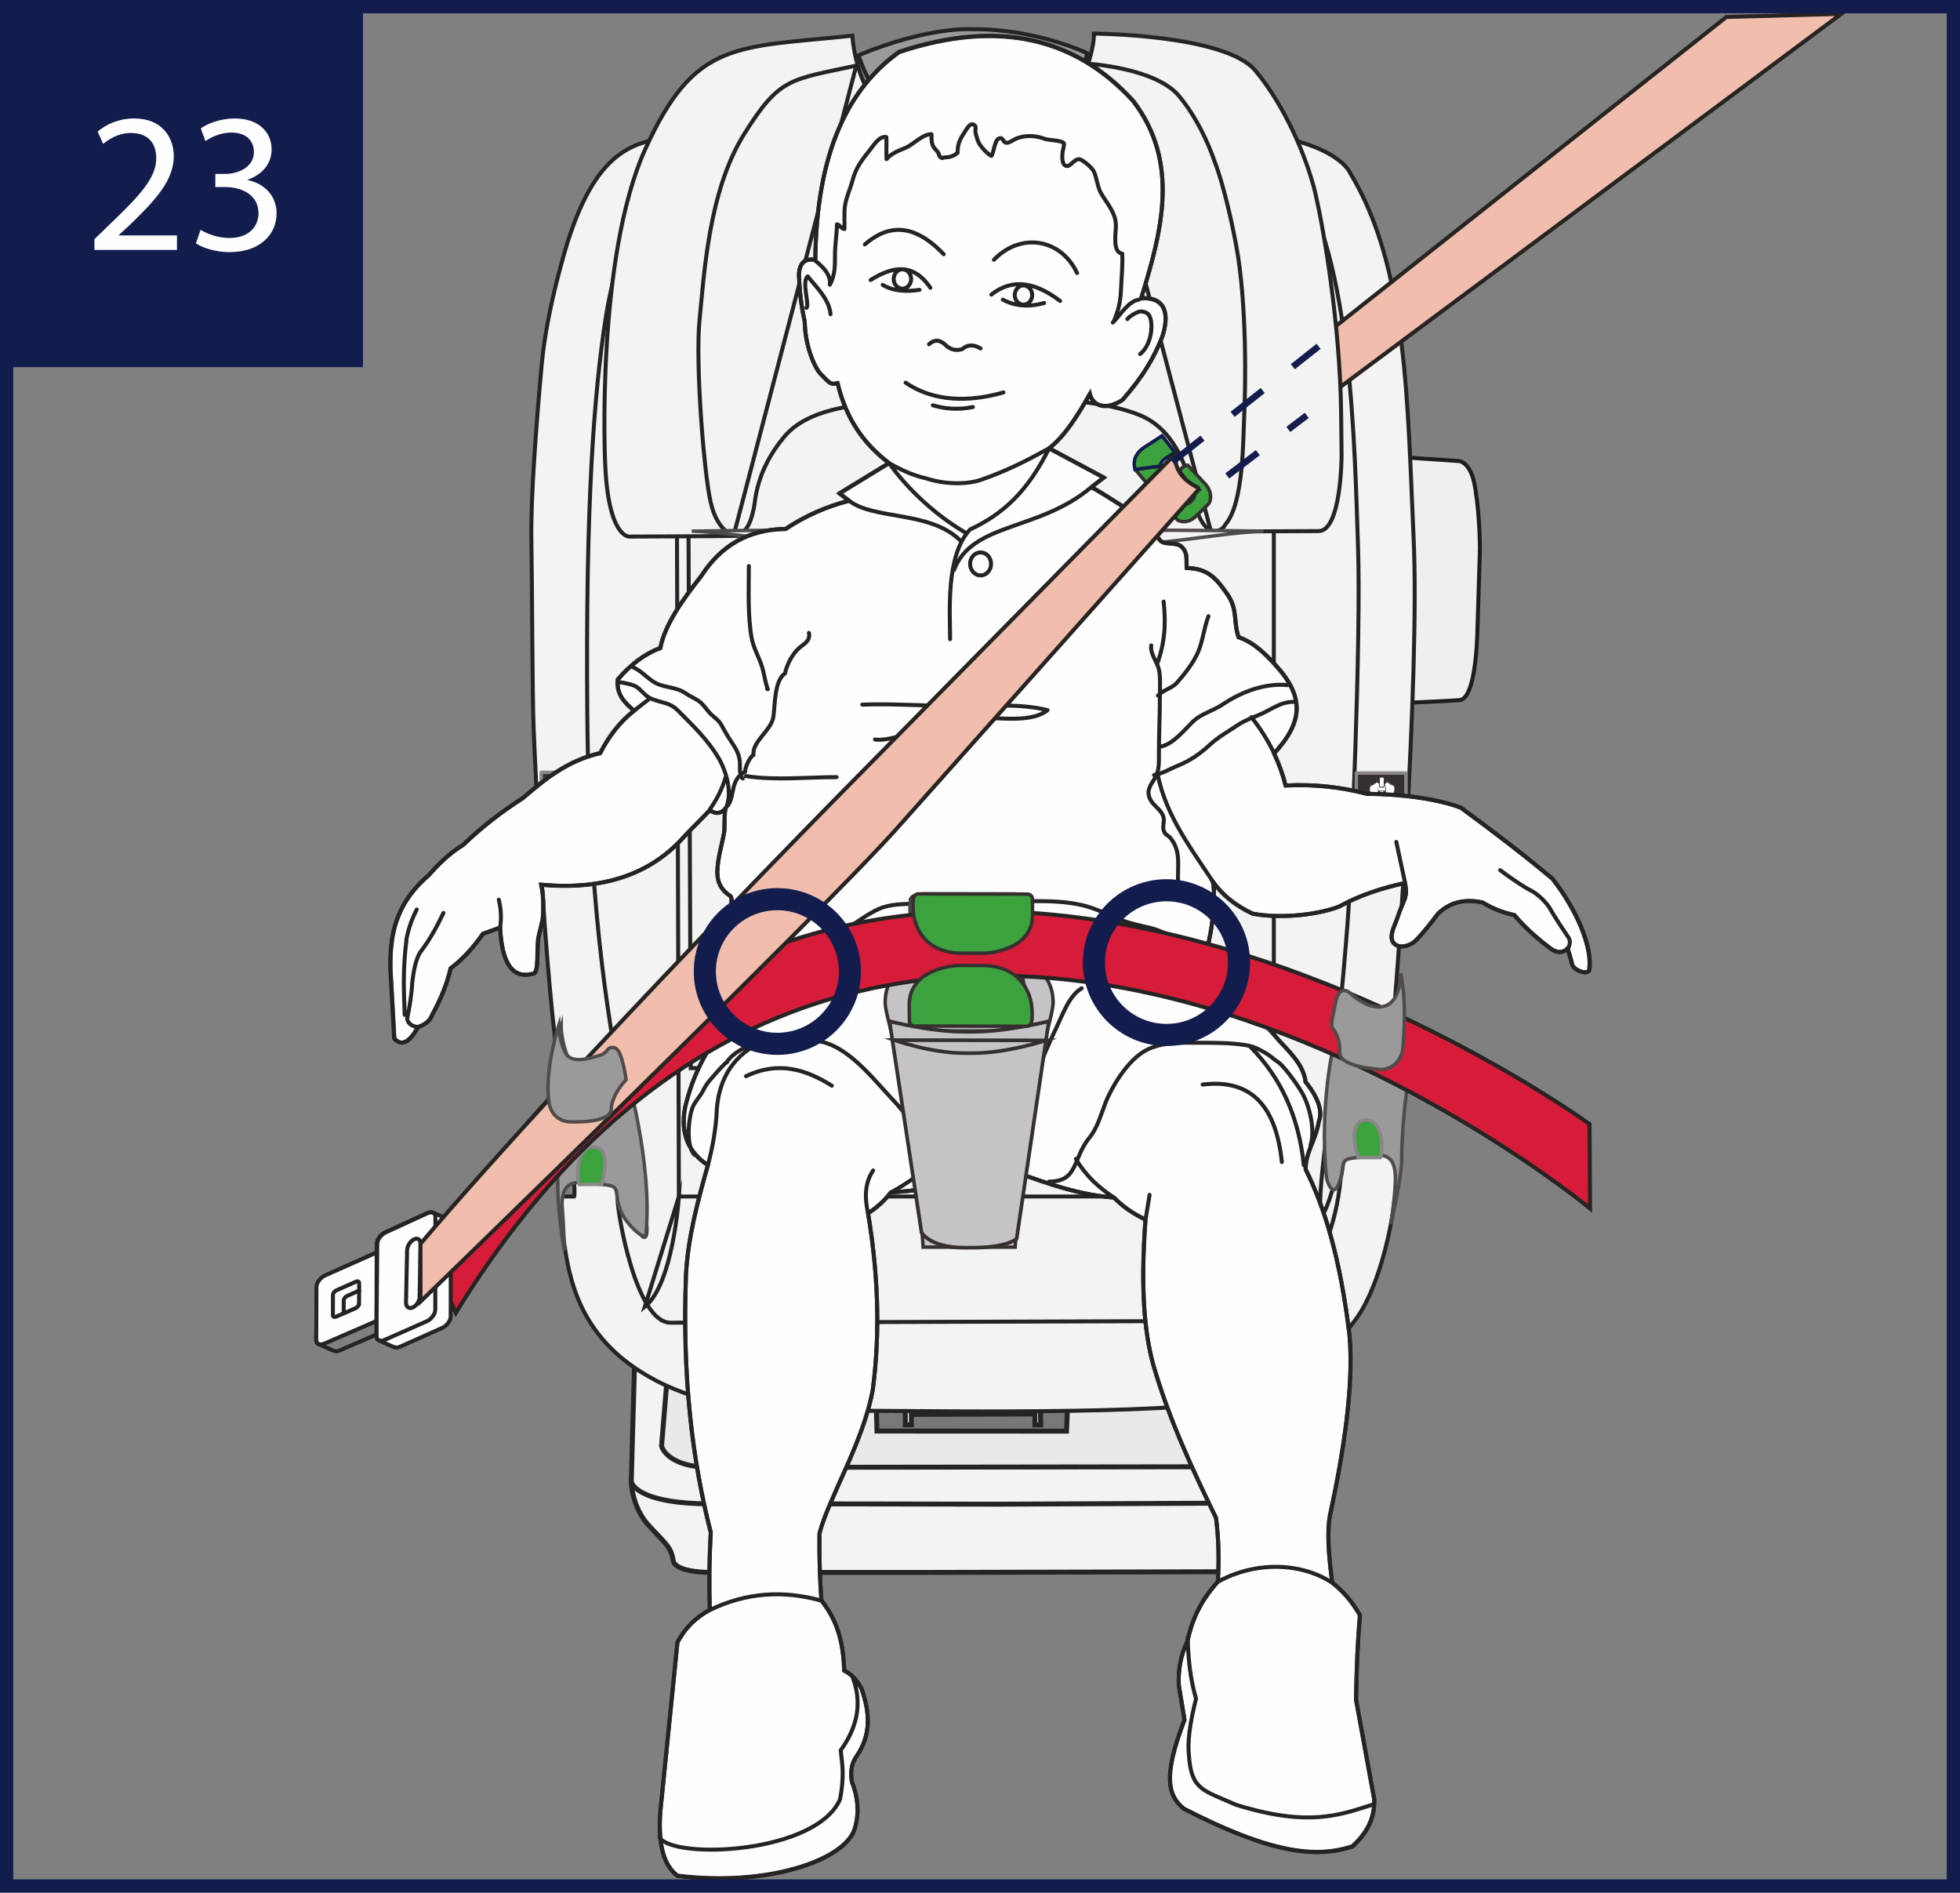 <?xml version="1.0" encoding="UTF-8"?>
<!DOCTYPE svg PUBLIC "-//W3C//DTD SVG 1.1//EN" "http://www.w3.org/Graphics/SVG/1.1/DTD/svg11.dtd">
<!-- Creator: CorelDRAW 2018 (64-Bit) -->
<svg xmlns="http://www.w3.org/2000/svg" xml:space="preserve" width="43.237mm" height="41.742mm" version="1.1" style="shape-rendering:geometricPrecision; text-rendering:geometricPrecision; image-rendering:optimizeQuality; fill-rule:evenodd; clip-rule:evenodd"
viewBox="0 0 1976.68 1908.3"
 xmlns:xlink="http://www.w3.org/1999/xlink">
 <rect x="0" y="0" width="1976.68" height="1908.3" fill="#808080" stroke="none"/>
 <defs>
  <style type="text/css">
   <![CDATA[
    .str19 {stroke:#121C4D;stroke-width:22.29;stroke-miterlimit:4}
    .str17 {stroke:#121C4D;stroke-width:13.37;stroke-miterlimit:4}
    .str4 {stroke:#252422;stroke-width:4.03;stroke-miterlimit:10}
    .str3 {stroke:#252422;stroke-width:4.03;stroke-miterlimit:4}
    .str18 {stroke:#121C4D;stroke-width:7.57;stroke-miterlimit:4}
    .str8 {stroke:#FEFEFE;stroke-width:3.48;stroke-miterlimit:10}
    .str6 {stroke:#898788;stroke-width:3.48;stroke-miterlimit:22.926}
    .str5 {stroke:#504B4B;stroke-width:3.48;stroke-miterlimit:10}
    .str13 {stroke:#35302F;stroke-width:3.48;stroke-miterlimit:4}
    .str14 {stroke:#121C4D;stroke-width:3.48;stroke-miterlimit:4}
    .str12 {stroke:#35302F;stroke-width:3.69;stroke-linecap:round;stroke-miterlimit:10}
    .str1 {stroke:#252422;stroke-width:4.98;stroke-linecap:round;stroke-miterlimit:10}
    .str2 {stroke:#252422;stroke-width:4.03;stroke-linecap:round;stroke-miterlimit:10}
    .str15 {stroke:#252422;stroke-width:4.03;stroke-linecap:round;stroke-miterlimit:4}
    .str0 {stroke:#1D1D1E;stroke-width:4.03;stroke-linecap:round;stroke-miterlimit:10}
    .str10 {stroke:#35302F;stroke-width:3.48;stroke-linecap:round;stroke-miterlimit:10}
    .str9 {stroke:#252422;stroke-width:4.03;stroke-linecap:round;stroke-linejoin:round;stroke-miterlimit:4}
    .str7 {stroke:#898788;stroke-width:3.48;stroke-linecap:round;stroke-linejoin:round;stroke-miterlimit:10}
    .str11 {stroke:#4E4A4A;stroke-width:3.48;stroke-linecap:round;stroke-linejoin:round;stroke-miterlimit:10}
    .str16 {stroke:#121C4D;stroke-width:6.56;stroke-miterlimit:4;stroke-dasharray:38.704 38.704}
    .fil1 {fill:none;fill-rule:nonzero}
    .fil9 {fill:#FEFEFE;fill-rule:nonzero}
    .fil2 {fill:#F3F3F3;fill-rule:nonzero}
    .fil0 {fill:#EFEFEF;fill-rule:nonzero}
    .fil3 {fill:#E9E9EA;fill-rule:nonzero}
    .fil10 {fill:#C5C3C5;fill-rule:nonzero}
    .fil6 {fill:#9B9A9A;fill-rule:nonzero}
    .fil11 {fill:#898788;fill-rule:nonzero}
    .fil4 {fill:#797778;fill-rule:nonzero}
    .fil8 {fill:#35302F;fill-rule:nonzero}
    .fil7 {fill:#3CA23D;fill-rule:nonzero}
    .fil5 {fill:#F1BDAC;fill-rule:nonzero}
    .fil12 {fill:#D61C38;fill-rule:nonzero}
    .fil13 {fill:#121C4D;fill-rule:nonzero}
   ]]>
  </style>
 </defs>
 <g id="katman_x0020_1">
  <path class="fil0" d="M1407.48 460.56l63.62 4.26c0,0 10.97,0.22 15.63,21.87 4.6,21.65 5.77,55.67 5.77,64.8 0,9.14 -2.02,64.06 -2.45,82.22 -0.42,18.2 -2.81,70.88 -18,72.17 -15.18,1.28 -67.96,3.23 -67.96,3.23 0,0 9.03,-46.81 11.73,-108.8 2.69,-62.01 0.72,-78.85 -1.05,-96.51 -1.77,-17.67 -10.32,-42.21 -11.32,-43.51l4.03 0.27z"/>
  <path class="fil1 str0" d="M1407.48 460.56l63.62 4.26c0,0 10.97,0.22 15.63,21.87 4.6,21.65 5.77,55.67 5.77,64.8 0,9.14 -2.02,64.06 -2.45,82.22 -0.42,18.2 -2.81,70.88 -18,72.17 -15.18,1.28 -67.96,3.23 -67.96,3.23 0,0 9.03,-46.81 11.73,-108.8 2.69,-62.01 0.72,-78.85 -1.05,-96.51 -1.77,-17.67 -10.32,-42.21 -11.32,-43.51l4.03 0.27z"/>
  <path class="fil0" d="M1403.44 456.32c0,0 14.37,44.45 16.72,93.88 0.89,18.48 1.01,51.16 -0.95,73.99 -1.65,19.27 -2.45,51.67 -14.13,89.51l-11.92 -0.01c0,0 5.46,-233.97 -1.54,-256.93l11.81 -0.44z"/>
  <path class="fil1 str0" d="M1403.44 456.32c0,0 14.37,44.45 16.72,93.88 0.89,18.48 1.01,51.16 -0.95,73.99 -1.65,19.27 -2.45,51.67 -14.13,89.51l-11.92 -0.01c0,0 5.46,-233.97 -1.54,-256.93l11.81 -0.44z"/>
  <path class="fil2" d="M639.91 1376.35l-3.29 117.47c0,0 0.29,25.32 17.55,44.14 17.26,18.82 22.53,21.34 24.79,35.67 0,0 -0.03,11.85 39.84,11.81 39.87,-0.03 217.22,0 217.22,0l305 -0.71c0,0 34.5,0.63 42.16,-19.71 0,0 11.61,-18.47 23.43,-29.03 11.84,-10.58 14.4,-24.82 14.87,-30.01 0.47,-5.18 1.92,-41.45 1.92,-41.45l2.55 -94.7c0,0 -0.13,-2.18 -9.06,0.4 -8.9,2.6 -83.46,39.17 -221.55,38.38 -138.06,-0.8 -394.23,9.37 -446.82,-38.98 0,0 -8.06,-5.19 -8.6,6.71z"/>
  <path class="fil1 str1" d="M639.91 1376.35l-3.29 117.47c0,0 0.29,25.32 17.55,44.14 17.26,18.82 22.53,21.34 24.79,35.67 0,0 -0.03,11.85 39.84,11.81 39.87,-0.03 217.22,0 217.22,0l305 -0.71c0,0 34.5,0.63 42.16,-19.71 0,0 11.61,-18.47 23.43,-29.03 11.84,-10.58 14.4,-24.82 14.87,-30.01 0.47,-5.18 1.92,-41.45 1.92,-41.45l2.55 -94.7c0,0 -0.13,-2.18 -9.06,0.4 -8.9,2.6 -83.46,39.17 -221.55,38.38 -138.06,-0.8 -394.23,9.37 -446.82,-38.98 0,0 -8.06,-5.19 -8.6,6.71z"/>
  <path class="fil3" d="M673.31 1383.77l-6.14 74.25c0,0 4.8,21.61 51.16,21.55 46.35,-0.05 521.88,-0.69 521.88,-0.69 0,0 52.25,-0.78 52.08,-23.22 -0.2,-22.43 -3.37,-75.04 -3.37,-75.04l-615.6 3.16z"/>
  <path class="fil1 str1" d="M673.31 1383.77l-6.14 74.25c0,0 4.8,21.61 51.16,21.55 46.35,-0.05 521.88,-0.69 521.88,-0.69 0,0 52.25,-0.78 52.08,-23.22 -0.2,-22.43 -3.37,-75.04 -3.37,-75.04l-615.6 3.16z"/>
  <path class="fil1 str1" d="M636.62 1493.82c0,0 3.04,22.57 81.64,22.48 78.64,-0.11 288.56,0.34 288.56,0.34l233.45 -1.08c0,0 81.33,-3.36 82.24,-21.97"/>
  <polygon class="fil4" points="883.65,1415.05 884.44,1442.9 1075.62,1443 1076.67,1415.8 "/>
  <polygon class="fil1 str1" points="883.65,1415.05 884.44,1442.9 1075.62,1443 1076.67,1415.8 "/>
  <polygon class="fil2 str1" points="912.97,1416.18 913.02,1436.66 919.14,1436.61 919.14,1426.09 1043.72,1425.66 1043.67,1436.67 1049.56,1436.72 1049.14,1416.43 "/>
  <path class="fil2" d="M681.16 137.73c-37.64,4.81 -77.74,8.77 -108.61,106.04 0,0 -20.87,65.59 -26.16,123.09 -5.32,57.53 -11.32,136.03 -10.51,177.07 0.79,41.04 0.96,158.52 2.29,190.39 1.35,31.86 10.69,252.23 27.69,358.74 16.98,106.54 13.19,113.33 13.19,113.33l-13.63 0c0,0 -1.36,12.58 1.72,34.11 5.61,39.42 11.32,100.66 80.59,143.58 69.26,42.92 147.82,38.16 225.49,38.36 77.66,0.21 341.24,5.02 390.41,-15.18 49.17,-20.24 74.25,-38.06 103.11,-76.22 28.84,-38.19 45.69,-128.78 40.45,-160.28l-13.29 -11.69c0,0 -3.84,20.6 5.58,-67.25 9.4,-87.88 32.51,-412.75 26.17,-549.19 -6.32,-136.44 -6,-272.53 -63.99,-368.17 0,0 -11.53,-30.56 -98.46,-40.61 -86.91,-9.98 -339.57,-3.11 -342.64,-3.97 -3.06,-0.89 -206.13,3.63 -239.4,7.85z"/>
  <path class="fil1 str2" d="M681.16 137.73c-37.64,4.81 -77.74,8.77 -108.61,106.04 0,0 -20.87,65.59 -26.16,123.09 -5.32,57.53 -11.32,136.03 -10.51,177.07 0.79,41.04 0.96,158.52 2.29,190.39 1.35,31.86 10.69,252.23 27.69,358.74 16.98,106.54 13.19,113.33 13.19,113.33l-13.63 0c0,0 -1.36,12.58 1.72,34.11 5.61,39.42 11.32,100.66 80.59,143.58 69.26,42.92 147.82,38.16 225.49,38.36 77.66,0.21 341.24,5.02 390.41,-15.18 49.17,-20.24 74.25,-38.06 103.11,-76.22 28.84,-38.19 45.69,-128.78 40.45,-160.28l-13.29 -11.69c0,0 -3.84,20.6 5.58,-67.25 9.4,-87.88 32.51,-412.75 26.17,-549.19 -6.32,-136.44 -6,-272.53 -63.99,-368.17 0,0 -11.53,-30.56 -98.46,-40.61 -86.91,-9.98 -339.57,-3.11 -342.64,-3.97 -3.06,-0.89 -206.13,3.63 -239.4,7.85z"/>
  <path class="fil2" d="M688.16 152.8c0,0 -13.86,2.62 -26.06,22.18 -12.19,19.56 -40.16,73.33 -51.43,146.78 -11.26,73.46 -20.29,182.71 -18.37,400.12 1.98,217.4 26.01,322.67 34.01,378.77 0,0 56.57,236.89 2.32,108.39 0,0 -5.82,-13.13 -5.76,0.87 0.06,14.05 18.66,123.75 53.37,123.73l605.33 -1.9c0,0 61.59,-44.87 70.43,-143.28 0,0 9.43,-45.84 -8.03,10.78 -17.45,56.59 -14.37,8.93 -5.19,-63.53 9.14,-72.46 19.03,-183.08 21.35,-221.21 2.3,-38.14 12.72,-269.13 9.42,-364.56 -3.34,-95.43 -6.03,-293.09 -63.04,-371.6 -21.14,-26.64 -37.06,-33.45 -117.98,-33.85 -80.88,-0.44 -278.29,-11.9 -500.37,8.32z"/>
  <path class="fil1 str2" d="M688.16 152.8c0,0 -13.86,2.62 -26.06,22.18 -12.19,19.56 -40.16,73.33 -51.43,146.78 -11.26,73.46 -20.29,182.71 -18.37,400.12 1.98,217.4 26.01,322.67 34.01,378.77 0,0 56.57,236.89 2.32,108.39 0,0 -5.82,-13.13 -5.76,0.87 0.06,14.05 18.66,123.75 53.37,123.73l605.33 -1.9c0,0 61.59,-44.87 70.43,-143.28 0,0 9.43,-45.84 -8.03,10.78 -17.45,56.59 -14.37,8.93 -5.19,-63.53 9.14,-72.46 19.03,-183.08 21.35,-221.21 2.3,-38.14 12.72,-269.13 9.42,-364.56 -3.34,-95.43 -6.03,-293.09 -63.04,-371.6 -21.14,-26.64 -37.06,-33.45 -117.98,-33.85 -80.88,-0.44 -278.29,-11.9 -500.37,8.32z"/>
  <polygon class="fil2 str2" points="1281.4,155.91 1284.4,1206.39 684.66,1206.39 681.66,155.91 "/>
  <path class="fil2 str2" d="M684.66 1206.38c0,0 -5.56,88 -34.35,111.19l34.35 -111.19z"/>
  <path class="fil2 str2" d="M1284.39 1206.38c0,0 0.76,87.46 34.53,106.35l-34.53 -106.35z"/>
  <polygon class="fil5 str3" points="1741.06,17.09 1246.01,408.87 1303.22,426.27 1856.95,13.98 "/>
  <polygon class="fil2" points="1284.66,396.57 1284.66,1076.96 696.62,1076.96 694.83,643.86 693.78,394.28 "/>
  <polygon class="fil1 str4" points="1284.66,396.57 1284.66,1076.96 696.62,1076.96 694.83,643.86 693.78,394.28 "/>
  <path class="fil2" d="M610.24 466.01c0,0 -9.29,-206 40.69,-316.03 50.03,-110.01 91.39,-101.62 208.73,-114 0,0 3.23,74.25 57.24,92.17 53.98,17.93 108.25,15.16 141.88,-8.36 33.61,-23.53 45.13,-71.54 44.43,-85.93 0,0 132.44,0.79 162.97,37.43 30.53,36.66 52.69,89.77 60.84,125.53 8.16,35.79 24.53,130.65 25.53,220.36l0.45 42.24c0,0 -0.14,76 -23.14,76.05 -22.98,0.05 -102.83,0.45 -102.83,0.45 0,0 -15.73,3.35 -22.82,-32.61 -7.11,-35.95 -21.85,-71.61 -55.41,-85.02 -33.55,-13.45 -85.07,-18.32 -173.31,-16.05 -88.25,2.32 -155.05,2.92 -184.55,38.08 -29.47,35.17 -29.08,65.98 -30.64,71.82 -1.55,5.87 -4.52,27.82 -21.51,28.19 -16.95,0.35 -104.38,0.68 -104.38,0.68 0,0 -21.34,0.97 -24.14,-74.98z"/>
  <path class="fil1 str4" d="M610.24 466.01c0,0 -9.29,-206 40.69,-316.03 50.03,-110.01 91.39,-101.62 208.73,-114 0,0 3.23,74.25 57.24,92.17 53.98,17.93 108.25,15.16 141.88,-8.36 33.61,-23.53 45.13,-71.54 44.43,-85.93 0,0 132.44,0.79 162.97,37.43 30.53,36.66 52.69,89.77 60.84,125.53 8.16,35.79 24.53,130.65 25.53,220.36l0.45 42.24c0,0 -0.14,76 -23.14,76.05 -22.98,0.05 -102.83,0.45 -102.83,0.45 0,0 -15.73,3.35 -22.82,-32.61 -7.11,-35.95 -21.85,-71.61 -55.41,-85.02 -33.55,-13.45 -85.07,-18.32 -173.31,-16.05 -88.25,2.32 -155.05,2.92 -184.55,38.08 -29.47,35.17 -29.08,65.98 -30.64,71.82 -1.55,5.87 -4.52,27.82 -21.51,28.19 -16.95,0.35 -104.38,0.68 -104.38,0.68 0,0 -21.34,0.97 -24.14,-74.98z"/>
  <path class="fil2 str4" d="M739.93 539.76c0,0 -16.13,-3.18 -23.1,-32.84 -6.97,-29.69 -15.74,-142.01 -11.26,-185.21 4.48,-43.18 8.71,-128.39 44.72,-186.2 36.06,-57.8 46.42,-54.95 113.3,-69.37l-123.67 473.61z"/>
  <path class="fil2 str4" d="M1097.02 64.26c0,0 68.1,3.89 92.03,32.5 23.9,28.61 35.6,65.3 35.6,65.3 0,0 10.61,24.85 21.95,84.82 11.37,59.96 9.44,147 8.24,171.18 -1.19,24.19 -0.39,89.43 -19.03,110.74 0,0 -3.76,8.97 -14.84,5.98l-123.94 -470.51z"/>
  <path class="fil2" d="M922.49 77.25c0,0 60.03,36.14 116.83,-1.4 0,0 12.98,20.56 -38.03,29.9 0,0 -44.87,6.63 -68.01,-8.61 0,0 -14.87,-10.11 -10.79,-19.89z"/>
  <path class="fil1 str4" d="M922.49 77.25c0,0 60.03,36.14 116.83,-1.4 0,0 12.98,20.56 -38.03,29.9 0,0 -44.87,6.63 -68.01,-8.61 0,0 -14.87,-10.11 -10.79,-19.89z"/>
  <path class="fil6" d="M921.42 82.28c0,0 3.16,25.46 60.33,24.92 0,0 53.77,0.47 59.62,-24.92 0,0 1.74,-24.65 -60.2,-24.69 -61.93,-0.11 -59.75,24.69 -59.75,24.69zm59.48 -52.8c63.38,-0.74 115.56,24.16 115.56,24.16 -6.34,26.82 -22.79,47.48 -43.72,62.66 -20.97,15.22 -43.14,18.21 -70.83,18.59 -27.68,0.37 -52.76,-2.67 -78.87,-21.79 -26.11,-19.11 -37.16,-57.43 -37.16,-57.43 71.94,-29.74 115.02,-26.19 115.02,-26.19z"/>
  <path class="fil1 str2" d="M921.42 82.28c0,0 3.16,25.46 60.33,24.92 0,0 53.77,0.47 59.62,-24.92 0,0 1.74,-24.65 -60.2,-24.69 -61.93,-0.11 -59.75,24.69 -59.75,24.69zm59.48 -52.8c63.38,-0.74 115.56,24.16 115.56,24.16 -6.34,26.82 -22.79,47.48 -43.72,62.66 -20.97,15.22 -43.14,18.21 -70.83,18.59 -27.68,0.37 -52.76,-2.67 -78.87,-21.79 -26.11,-19.11 -37.16,-57.43 -37.16,-57.43 71.94,-29.74 115.02,-26.19 115.02,-26.19z"/>
  <path class="fil6" d="M1345.56 1050.7c0,0 -15.39,63.34 -7.78,136.47 0.47,4.76 6.79,21.18 12.6,6.11 7.5,-19.48 -1.63,-24.42 17.55,-26.01 19.16,-1.6 40.87,-11.84 39.27,24.77 -0.82,18.69 -4.47,42.03 -4.47,42.03 0,0 7.98,-32.45 10.87,-61.03 0,0 -0.71,-40.27 7.63,-90.41 3.47,-20.51 -4.4,-51.51 -10.98,-74.3 0,7.42 -4,30.54 -10.21,33.69 0,0 -12.95,8.68 -35.97,-6.03 0,0 -13.28,-16.08 -18.52,14.71z"/>
  <path class="fil1 str5" d="M1345.56 1050.7c0,0 -15.39,63.34 -7.78,136.47 0.47,4.76 6.79,21.18 12.6,6.11 7.5,-19.48 -1.63,-24.42 17.55,-26.01 19.16,-1.6 40.87,-11.84 39.27,24.77 -0.82,18.69 -4.47,42.03 -4.47,42.03 0,0 7.98,-32.45 10.87,-61.03 0,0 -0.71,-40.27 7.63,-90.41 3.47,-20.51 -4.4,-51.51 -10.98,-74.3 0,7.42 -4,30.54 -10.21,33.69 0,0 -12.95,8.68 -35.97,-6.03 0,0 -13.28,-16.08 -18.52,14.71z"/>
  <path class="fil7 str6" d="M1369.48 1167.17c0,0 -12.28,-37.84 8.29,-37.84 18.69,0 16.52,34.16 14.34,37.84l-22.63 0z"/>
  <path class="fil6" d="M630.62 1077.76c0,0 28.3,95.04 20.66,168.17 -0.47,4.76 -19.71,-10.5 -25.5,-25.56 -7.48,-19.48 1.65,-24.4 -17.53,-26.02 -19.18,-1.63 -44.16,-11.32 -41.11,25.19 1.95,23.42 1.95,41.59 1.95,41.59 0,0 -5.85,-32.09 -6.51,-61.05 0,0 0.73,-40.27 -7.66,-90.4 -3.45,-20.51 4.43,-51.51 11,-74.3 0,7.45 4.02,30.54 10.21,33.71 0,0 12.95,8.66 35.97,-6.05 0,0 13.28,-16.08 18.53,14.71z"/>
  <path class="fil1 str5" d="M630.62 1077.76c0,0 28.3,95.04 20.66,168.17 -0.47,4.76 -19.71,-10.5 -25.5,-25.56 -7.48,-19.48 1.65,-24.4 -17.53,-26.02 -19.18,-1.63 -44.16,-11.32 -41.11,25.19 1.95,23.42 1.95,41.59 1.95,41.59 0,0 -5.85,-32.09 -6.51,-61.05 0,0 0.73,-40.27 -7.66,-90.4 -3.45,-20.51 4.43,-51.51 11,-74.3 0,7.45 4.02,30.54 10.21,33.71 0,0 12.95,8.66 35.97,-6.05 0,0 13.28,-16.08 18.53,14.71z"/>
  <path class="fil7 str6" d="M606.68 1194.21c0,0 12.28,-37.79 -8.27,-37.79 -18.69,0 -16.52,34.15 -14.37,37.79l22.64 0z"/>
  <polygon class="fil8 str7" points="595.89,805.15 545.85,805.15 545.85,778.7 595.89,778.7 "/>
  <polygon class="fil9" points="569.6,792.47 573.44,792.47 573.44,783.33 569.6,783.33 "/>
  <path class="fil9" d="M568.98 791.39l0 1.95 5.19 0 0 -1.95 0.87 0c0,0 0.64,5.03 -0.47,5.03l-5.95 0c0,0 -1.34,0 -0.56,-5.03l0.92 0z"/>
  <path class="fil9" d="M570.85 799.52l1.39 0 0 -1.65 -1.39 0 0 1.65zm2.16 0.9l-2.97 0 0 -3.48 2.97 0 0 3.48z"/>
  <path class="fil1 str8" d="M575.85 788.78c0,0 3.92,4.77 0,12.5"/>
  <path class="fil1 str8" d="M577.8 789.85c0,0 3.24,3.97 0,10.37"/>
  <path class="fil1 str8" d="M579.78 791.17c0,0 2.4,2.95 0,7.73"/>
  <path class="fil1 str8" d="M581.68 791.87c0,0 1.97,2.42 0,6.29"/>
  <path class="fil1 str8" d="M567.58 801.27c0,0 -3.89,-4.8 0,-12.5"/>
  <path class="fil1 str8" d="M565.75 800.22c0,0 -3.25,-3.98 0,-10.37"/>
  <path class="fil1 str8" d="M563.89 798.9c0,0 -2.44,-2.99 0,-7.73"/>
  <path class="fil1 str8" d="M562.09 798.15c0,0 -1.97,-2.39 0,-6.29"/>
  <polygon class="fil8 str7" points="1417.95,805.92 1367.88,805.92 1367.88,779.44 1417.95,779.44 "/>
  <polygon class="fil9" points="1391.63,793.23 1395.48,793.23 1395.48,784.09 1391.63,784.09 "/>
  <path class="fil9" d="M1391 792.15l0 1.97 5.21 0 0 -1.97 0.87 0c0,0 0.66,5.03 -0.47,5.03l-5.95 0c0,0 -1.34,0 -0.58,-5.03l0.92 0z"/>
  <path class="fil9" d="M1392.85 800.29l1.42 0 0 -1.65 -1.42 0 0 1.65zm2.18 0.87l-2.97 0 0 -3.45 2.97 0 0 3.45z"/>
  <path class="fil1 str8" d="M1397.9 789.55c0,0 3.89,4.77 0,12.49"/>
  <path class="fil1 str8" d="M1399.82 790.61c0,0 3.26,3.97 0,10.37"/>
  <path class="fil1 str8" d="M1401.82 791.91c0,0 2.4,2.97 0,7.73"/>
  <path class="fil1 str8" d="M1403.71 792.64c0,0 1.97,2.4 0,6.28"/>
  <path class="fil1 str8" d="M1389.61 802.03c0,0 -3.9,-4.77 0,-12.48"/>
  <path class="fil1 str8" d="M1387.77 800.98c0,0 -3.23,-4 0,-10.37"/>
  <path class="fil1 str8" d="M1385.93 799.64c0,0 -2.42,-2.95 0,-7.73"/>
  <path class="fil1 str8" d="M1384.13 798.91c0,0 -1.97,-2.39 0,-6.27"/>
  <path class="fil2" d="M697.64 535.52c0,0 275.77,-4.94 206.28,8.37 -71.96,13.74 -150.4,-6.6 -206.28,-8.37z"/>
  <path class="fil1 str5" d="M697.64 535.52c0,0 275.77,-4.94 206.28,8.37 -71.96,13.74 -150.4,-6.6 -206.28,-8.37z"/>
  <path class="fil2" d="M1274.27 535.57c0,0 -275.79,-5.16 -206.31,8.76 71.98,14.42 150.41,-6.9 206.31,-8.76z"/>
  <path class="fil1 str5" d="M1274.27 535.57c0,0 -275.79,-5.16 -206.31,8.76 71.98,14.42 150.41,-6.9 206.31,-8.76z"/>
  <path class="fil9 str4" d="M1222.16 887.55c9.4,13.92 23.03,25.22 40.92,33.71 25.35,4.87 62.78,2.06 87.14,-7.05 21.6,-12 43.98,-18.9 66.64,-23.92 1.15,6.46 1.61,10.9 -0.59,16.84 -1.89,5 -4.81,11.13 -7.05,18.31 -2.42,7.66 -12.08,23.42 0.22,28.19 5.6,2.16 13.87,-0.97 17.99,-5.11 8.24,-8.22 15.61,-17.92 22.74,-27.26 10.64,-10.23 24.53,-15.53 44.92,-11.29 10.39,6.45 21.11,10.39 32.01,12.71 9.87,11.74 21.65,22.39 34.55,32.3 7.77,6.26 14.06,6.26 19.22,1.31l4.6 16.38c1.72,5.79 16.12,11.13 17.19,4.87 3.21,-22.76 -12.72,-60.38 -37.11,-91.48 -28.58,-24.03 -59.98,-47.82 -92.22,-71.57 -22.47,-8.53 -57.91,-13.85 -94.91,-14.08 -25.56,-6.6 -52.71,-9.85 -81.98,-8.34 -2.63,-10.69 -6.46,-21.39 -11.58,-32.38 29.13,-31.52 30.8,-56.68 1.94,-88.46 -11.64,-12.87 -22.45,-23.31 -37.79,-28.72 -5.58,-16.6 -0.43,-27.7 -11.5,-43.58 -12.06,-17.26 -20.19,-25.45 -40.82,-26.21 -0.48,-9.58 1.24,-14.85 -4.95,-21.23 -4.98,-5.06 -15.84,-1.9 -20.63,-5.53 -4.26,-3.19 -7.76,-13.37 -13.13,-18.01 -4.89,-4.19 -56.35,-37.37 -57.59,-36.55l12.81 -9.79 -55.14 -29.5c15.56,-12.11 28.6,-32.61 41.03,-54.85 2.61,11.61 15.68,17.51 33.01,5.97 21.61,-24.81 31.74,-42.74 40.05,-63.64 6.83,-21.05 4.63,-40.32 -21.32,-38.71 20.88,-67.62 39.35,-137.15 -8.21,-199.1 -57.56,-62.83 -134.57,-82.78 -235.76,-49.21 -51.75,36.98 -83.48,101.94 -84.59,209.6 -11.19,-1.95 -16.06,3.82 -16.45,15.01 0.53,16.31 2.39,31.97 5.72,46.87 0.53,28.46 12.19,49.96 16.58,53.46 8.59,8.98 9.93,10.89 16.56,8.81 9.19,38.63 28.39,62.69 51.93,80.67l-49.95 30.61 9.61 7.37c-22.93,5.94 -44.29,15.37 -63.91,28.47 -38.74,0.37 -66,17.9 -85.03,47.35 -19.45,24.71 -36.74,49.31 -41.32,72.74 -15.73,5.72 -29.87,16.56 -42.8,31.54 -1.86,15.35 7.05,23.58 16.35,31.61 -14.43,11.31 -25.56,25.82 -34.16,42.69 -33.13,7.63 -55.66,26.26 -77.85,45.27 -21,13.44 -41.24,28.92 -60.47,47.43 -13.74,8.19 -24.55,19.06 -34.66,30.5 -34.82,29.9 -39.29,62.71 -38.47,95.88l3.85 68.69c8.13,9.05 16.08,2.34 24.07,-11.68 8.79,-2.89 12.47,-7.52 14.4,-12.7 8.29,-15.22 14.79,-30.66 18.31,-46.38 13.39,-9.95 23.66,-21.98 32.63,-34.82l17.23 -6.26c1.71,34.42 11.69,52.48 33.66,46.37 5.61,-1.06 3.18,-22.95 4.87,-35.86 1.6,-7.34 3.89,-14.71 4.81,-21.18 0.52,-11.63 0.42,-23.03 -1.97,-32.6 61.71,5.74 109.48,-10.02 143.25,-47.39 8.55,-9.48 18.27,-18.47 27,-27.79 5.45,4.48 12.19,3.66 16.21,-2.65 -2.14,3.37 -1.1,20.07 -1.95,25.08 -1.61,9.39 -4.26,18.52 -5.74,27.93 -2.34,15.69 -1.77,26.87 11.66,35.95 6.39,4.27 -7.98,31.98 -9.13,38.21 -3.22,16.58 0.45,35.58 5.9,51.01 7.84,22.18 14.76,20.66 -0.92,40.87 -20.12,25.88 -33.46,50.72 -41.11,83.46 -5,26.98 3.97,45.68 23.03,58.03 -10.02,35.38 -20.15,72.85 -22.15,110.78 -3.81,102.48 6.34,186.52 25.02,259.49 -1.54,26.1 -1.81,52.12 -1.02,78.08 -14.29,7.66 -25.14,18.66 -32.56,32.8l-17.29 170.96c-2.53,35.82 4.69,54.8 17.29,64.3 90.94,11.32 169.08,-15.79 178.73,-47.51 4.82,-15.82 3.27,-31.56 -2.9,-47.3 -1.39,-8.71 -0.84,-17 3.85,-24.4 16.56,-23.12 13.98,-46.38 5.79,-69.64 -4.03,-7.39 -9.14,-14 -17.35,-17.86 -0.93,-24.4 -4.86,-48.3 -23,-70.8 -1.45,-20.58 -2.29,-42.67 -1.92,-67.49 8.65,-34.84 44.5,-92.42 53.8,-145.62 7.73,-59.06 5,-118.15 -4.84,-177.26 8.34,-5.35 16.11,-12.17 23.08,-21.13 48.69,-2.48 85.87,-15.24 112.14,-24.93 32.27,10.5 69.69,26.97 112.75,30.27 8.01,8.22 18.22,15.72 31.72,22.14 -5.23,72.08 -0.66,114.59 7.69,145.6 15.74,54.95 39.21,105.35 63.45,155.07 2.79,21.51 3.1,42.9 1.89,64.35 -19.24,21.27 -26.5,40.92 -30.76,60.2 -6.74,13.81 -9.37,28.66 -8.61,44.38l5.76 34.8c-22.73,58.39 -16.03,76.96 -0.69,89.57 87.77,45.08 132.65,49.97 169.78,38.03 17.47,-15.59 22.59,-31.48 22.15,-47.51l-18.31 -100.18c0.35,-31.27 1.69,-59.45 3.9,-85.46 -8.71,-15.24 -18.06,-25.08 -27.87,-32.81 -3.73,-27.51 -5.66,-52.64 -1.95,-69.67 12.74,-59.11 24.02,-128.65 19.27,-180.33 -9.26,-76.65 -24.97,-128.31 -44.27,-166.71 0.23,-18.09 9.52,-27.38 13.47,-48.53 5.77,-14.08 -7.74,-32.72 -13.47,-39.48 -2.09,-17.63 -15.98,-29.95 -26.88,-42.03 -4.2,-4.61 -10.29,-12.68 -15.58,-15.56 -6.84,-3.78 -10.55,-1.61 -15.26,-9.45 -6.62,-10.95 -10.35,-24.66 -18.9,-35.08 -13.47,-16.7 -25.81,-17.48 -20.51,-41.56 1.92,-9.16 3.38,-17.89 3.71,-27.22 0.27,-6.95 2.69,-27.05 -0.98,-32.51z"/>
  <path class="fil1 str9" d="M1408.17 848.84l8.89 41.42m164.59 65.32c1.29,-1.95 2.42,-6.94 0.53,-9.79 -6.87,-10.26 -13.79,-20.39 -20.16,-31.65 -6.13,-8.14 -13.07,-14.16 -21.18,-17.83 -10.02,-6.02 -19.11,-12.29 -27.9,-18.99m-690.1 -613.94c6.97,5.56 15.26,13.59 14.09,23.69 5.21,-9.6 5.16,-18.95 5.16,-29.94 0,-10.61 1.79,-20.45 2,-31 3.1,0.71 4.31,4.52 7.53,4.79 0.37,-8.11 -0.66,-16.68 0.74,-24.61 1.34,-7.98 5.08,-15.71 7.18,-23.64 3.52,-13.7 9.82,-21.55 18.11,-31.93 3.96,-5.02 9.26,-13.9 16.26,-12.54 0.26,7.36 -0.24,14.84 0.19,22.2 5.47,-6.44 13.05,-8.65 19.92,-11.73 7.66,-3.55 16.71,-13.68 25.39,-13.35 0.11,4.19 -0.26,7.64 1.33,11.42 1.7,3.95 5.86,5.84 6.52,10.13 0.92,2.34 3.87,3.03 4.1,1.98 5.64,-0.45 8.95,-0.45 14.3,-4.68 0.18,-9.31 2.26,-13.61 7.34,-21.21 2.19,-3.23 5.92,-10.85 10.29,-6.29 1.33,1.32 0.06,4.76 0.45,6.6 0.81,3.98 2.19,9.18 4.44,12.56 2.77,3.97 7.56,9.14 11.63,11.37 2.84,-4.13 3.15,-17 8.34,-17.88 3.73,-0.71 3.05,3.63 6.21,4.55 2.97,0.9 7.87,-3.23 11.21,-4.45 8.89,-3.36 19.16,-2.85 28.21,0.63 3.58,1.35 17.23,1.39 19.14,4.34 0.66,1.17 -1.23,7.61 -1.33,9.18 -0.39,3.42 -0.75,10.26 1.92,12.71 4.92,4.47 8.97,-6 14.69,-5.77 3.11,0 12.45,8.03 14.5,11.56 3.27,5.66 3.79,15.77 7.48,22.34 5.98,10.62 15.32,19.97 15.19,33.29 0,7.61 -3.69,26.79 6.37,28.03 0.63,12.24 -0.71,23.63 -1.21,35.69 -0.24,6.26 -0.91,12.98 -2.55,19.03 -0.89,3.48 -4.82,14.8 -5.16,14.09m25.68 -22.43c-10.66,1.55 -18.85,15.84 -26.23,23.1m-185.34 21.88c6.21,-5.76 11.9,-3.99 17.32,1.4 4.7,4.24 10.03,5.3 16.05,3.52 6.6,-5.45 12.66,-4.21 18.61,-0.69m10.84 -54.24c21.69,-17.3 44.98,-12.16 69.37,6.37m-130.86 -13.29c-17.49,-25.74 -38.34,-21.53 -60.27,-7.85m-5.79 -35.89c23.37,-20.27 49.21,-21.87 79.51,9.92m50.64 5.6c26.71,-27.82 67.3,-21.82 83.93,13.35m-74.96 26.82c12.89,6.88 26.89,7.52 41.69,3.42m-162.83 -18.29c10.84,6.39 23.55,7.03 37.18,4.97m30.79 352.23c0.08,-25.8 -4.86,-84.22 20.18,-110.64 41.67,-18.98 63.2,-49 79.75,-81.87 -19.54,10.82 -39.56,21.5 -67.25,31.33 -13.92,5.23 -36.56,5.73 -57.31,-1.08 -13.48,-3 -25.45,-8.76 -36.93,-15.27 19.66,27.52 47.79,52.95 76.9,70.04m67.5 -239.5c0,5.39 -4,9.72 -8.84,9.72 -4.81,0 -8.79,-4.34 -8.79,-9.72 0,-5.26 3.98,-9.71 8.79,-9.71 4.84,0 8.84,4.45 8.84,9.71zm-122.12 -16.11c0,5.24 -3.94,9.69 -8.79,9.69 -4.94,0 -8.81,-4.45 -8.81,-9.69 0,-5.42 3.87,-9.79 8.81,-9.79 4.86,0 8.79,4.37 8.79,9.79zm181.6 209.94c-52.91,44.61 -120.26,35.09 -138.44,83.61m-105.82 -70.11c24.98,19.53 80.74,10.05 111.53,39.53m31.74 24.27c0,6.35 -4.71,11.58 -10.55,11.58 -5.92,0 -10.59,-5.23 -10.59,-11.58 0,-6.46 4.68,-11.58 10.59,-11.58 5.84,0 10.55,5.12 10.55,11.58zm165.64 215.21c-3.39,6.35 -9.21,11.84 -5.81,20.55 3.39,8.79 12.19,11.15 14.22,20.31 0.79,3.85 -1.27,8.92 0,12.6 1.81,5.39 4.11,4.06 7.48,8.47 10.41,13.61 6.19,27.92 7.1,45.14 2.47,1.08 2.92,3.04 4.63,4.34m-31.72 -244.48c-1.34,8.3 6.08,16.67 7.74,24.32 1.74,7.95 0.98,17.92 0.98,26.3 0,19.61 -0.98,39.01 -0.98,59 0,8.59 0.37,14.4 -2.65,21.29m52.61 -160.33c-4.5,11.58 -5.55,24.63 -10.42,36.08 -4.59,10.74 -13.9,22.61 -21.53,31.19 -5.39,5.73 -13.55,6.95 -19.02,12.77m5.77 -94.77c2.5,23.15 1.08,42.16 -6.71,63.17m-411.6 -99.04c0,23.42 -1.27,50.03 2.86,72.79 1.85,9.58 6.66,17.87 9.92,27.22 2.78,8.1 3.31,16.21 6.34,24.19 -1.42,-0.11 -0.39,-0.95 -0.79,-1.98m42.27 -54.77c2.03,8.72 -7.29,12.32 -11.29,16.46 -6.07,6.32 -10.89,15.31 -12.89,24.39 -10.76,7.39 -9.89,30.76 -11.64,43.42 -1.86,14 -21.58,24.95 -20.13,38.84 -3.43,1.37 -8.66,12.68 -8.47,17 -16.33,8.06 -9.5,27.15 -18.9,35.52 6.24,-15.31 -0.2,-36.44 -7.9,-49.63 -11.03,-18.63 -26.15,-32.92 -41.03,-47.85 -8.19,-8.23 -16.09,-7.41 -26.06,-11.52 -5.82,-2.35 -8.87,-6.6 -13.48,-10.69 -3.9,-3.44 -9.34,-4.36 -14.11,-5.37 -1.88,-0.4 -3.59,-0.87 -5.71,-0.77m219.45 95.6c-30.17,0 -61.3,3.53 -91.28,-1.03m0.63 203.42c4.6,-11.1 49.92,-24.81 60.32,-28.71 14.42,-5.37 26.58,-13.02 39.77,-20.68 10.73,-6.09 21.19,-14.74 32.87,-19.93 12.21,-5.51 24.98,-4.87 38.35,-5.58 22.99,-1.2 46.53,-1.08 69.88,-1.08 31.77,0 67.01,-4.47 97.87,2.87 12.97,3.23 24.18,8.71 36.77,14.02 10.18,4.21 19.85,6 30.18,8.47 18.59,4.19 43,20.98 58.09,30.9m-712.81 -30.9c1.5,-9.42 1.06,-18.79 -1.28,-28.14m-81.38 128.43c-6.05,-0.79 -9.98,-3.31 -11,-8.13 2.45,-12.68 4.55,-25.35 5.14,-37.29 1.42,-11.98 3.57,-22.66 7.74,-29.61 10.03,-13.13 17.26,-26.58 23.68,-40.06m-39.08 102.77c-0.68,-22.75 -2.29,-42.79 1.97,-77.48 2.74,-12.81 6.37,-21.3 10.19,-28.79m541.76 276.85c-11.87,-11.48 -14.98,-25.63 -25.32,-38.76 -12.21,-15.69 -22.42,-31.53 -36.09,-46 -21.85,-23.22 -46.77,-56.36 -78.11,-59.8 -15.38,-1.76 -36.8,-3 -51.85,-0.11 -11.29,2.19 -31.72,11.16 -37.75,22.05 0.26,-1.53 -10.3,10.09 -10.89,10.89 -5.07,5.93 -9.05,9.56 -12.65,16.93 -2.81,5.94 -8.77,11.81 -10.92,17.52 -4.16,10.48 -7,38.9 2,47.82m13.42 10.47c4.03,-15.08 7.21,-31.24 8.69,-49.68 0.78,-38.26 18.18,-62.41 48.09,-76m127.87 153.09c16.93,-9.16 32.3,-20.56 46.12,-33.77m140.39 0c10.08,17.29 23.59,29.32 38.53,39.05m137.51 -151.99c31.68,31.88 49.01,72.06 53.79,119.3m-256.77 16.48c29.69,-0.11 23.31,-23.27 40.76,-44.5 7.81,-9.44 11.19,-22.5 15.8,-34.27 6.74,-17.6 21.48,-40.48 36.45,-50.77 17.16,-11.85 39.48,-10.42 58.93,-10.42 15.03,0 29.64,0 44.32,2.11 7.15,0.99 10.45,2.12 16.77,5.36 7.71,4.06 9.66,5.66 15.66,10.62 6.81,3.15 20.76,22.95 25.95,31.7 7.6,12.82 14.11,37.75 8.89,53.64m-312.24 19.66c3.28,-17.72 3.1,-20.01 2.63,-30.85 -0.66,-13.98 -5.68,-28.37 -6.46,-42.26 -1.14,-21.35 -18.01,-33 -25.06,-52.41 -4.95,-13.58 -12.65,-23.31 -23.32,-32.44m133.69 -20.05c-12.6,7.4 -18.82,25.69 -25.08,38.74 -7.24,15.21 -14.98,32.8 -20.72,48.87 -10.11,28.74 -31.84,58.17 -31.84,89.02m-281.4 -389.55c-3.63,12.37 -9.26,22.99 -16.03,32.63m-76.4 -99.57l14.24 -11.03m-17.32 -33.68c9.35,3.38 14.21,9.9 22.48,15.34 9.61,6.45 22.06,4.8 32.03,11.42 4.48,3.1 9.09,5.1 13.35,7.78 5,3.24 8.56,9.58 13.06,13.9 4.03,3.82 7.78,5.9 10.62,11.19 3.01,5.76 6,10.79 9.61,16.21 4.08,6.24 7.47,11.34 8.53,18.95 0.66,5.24 -1.06,14.82 3.13,18.27m535.88 -25.3c-6.08,-12.61 -13.63,-24.93 -23.01,-36.58m-94.24 59.04c8.66,40.79 32.88,72.66 54.51,105.35m81.99 -179.8c-11.31,0 -19.01,5.6 -28.79,10.48 -9.11,4.58 -18.92,7.32 -27.61,13.21 -9.37,6.32 -19.22,11.72 -28,19.82 -9.53,8.82 -19.47,15.63 -31.1,20.44 -7.84,3.13 -16.65,8.65 -24.92,9.82m7.68 -28.87c11.76,-2.65 23.1,-16.71 31.29,-24.76 8.47,-8.22 20.63,-11.06 30.27,-17.56 19.24,-12.86 42.52,-21.68 65.43,-19.47m-582.73 932.64c36.88,-17.95 74.36,-20.13 112.57,-9.5m399.96 -19.05c38.43,-21.23 84.33,-19.26 115.35,1.08m-678.52 256.87c15.34,22.48 158.31,16.11 182.08,-38.71 4.47,-24.64 2.24,-34.17 0.61,-49.3 18.39,-25.51 21.02,-49.8 12.22,-73.14m337.78 -40.87c0.36,20.74 2.34,41.35 8.37,61.96 -6.78,26.79 -8.66,45.13 -7.11,57.7 2.39,34.37 14.18,34.52 47.51,49.29 72.4,22.47 104.14,10.51 137.15,0m-638.5 -800.09c24.01,-31.06 59.94,-23.92 94.89,-23.92m405.17 25.35c-11.31,-19 -28.4,-21.16 -47.48,-21.16m-328.22 -289.49c32.07,-1.08 64.93,1.45 97.16,1.45 29.96,0 61.09,-2.82 89.67,4.1 -18.77,15.36 -59.78,4.95 -82.85,8.47 -18.4,2.71 -34.66,10.18 -52.3,14.11 -11.75,2.58 -27.17,8.65 -38.87,7.05m30.84 -359.78c28.84,19.64 64.71,19.64 98.74,9.82m-71.27 12.98c12.7,3.87 26.69,4.57 40.46,1.76m155.78 -88.67c1.47,-2.35 10.23,-8.14 14.08,-7.69 5.79,0.53 8.52,2.99 9.65,9.08 2.13,11.81 -2.34,27.42 -10.94,33.84m-312.21 -40.13c-1.03,-14.87 -14.71,-27.81 -23,-38.15 -6.5,4.71 2.31,29.79 -1.35,31.76m479.53 861.24c-5.58,-53.45 -28.45,-84.38 -79.87,-78.15m-373.99 1.13c-25.99,-16.22 -53.58,-25.27 -86.52,-9.55m407 119.62l-4.1 25.05m-274.69 -49.64c-8.27,12.01 -8.82,26.84 -5.13,43.21m346.81 -335.9c9.4,14 23.1,25.32 41.03,33.68 25.3,5 62.77,2.19 87.19,-6.99 21.55,-11.95 43.98,-18.89 66.59,-23.88 1.19,6.48 1.66,10.83 -0.56,16.9 -1.94,4.87 -4.81,11 -7.13,18.25 -2.34,7.63 -12,23.4 0.34,28.19 5.53,2.18 13.85,-1.1 17.96,-5.07 8.24,-8.27 15.6,-17.95 22.81,-27.42 10.58,-10.09 24.42,-15.53 44.85,-11.18 10.47,6.44 21.13,10.3 32.02,12.66 9.89,11.79 21.66,22.41 34.68,32.34 7.71,6.29 13.98,6.29 19.19,1.33l4.61 16.39c1.61,5.82 16.08,11.13 17.23,4.86 3.17,-22.81 -12.81,-60.42 -37.26,-91.5 -28.5,-24.03 -59.94,-47.9 -92.25,-71.64 -22.4,-8.47 -57.95,-13.79 -94.91,-13.98 -25.56,-6.74 -52.75,-9.97 -82.04,-8.45 -2.65,-10.63 -6.47,-21.4 -11.6,-32.32 29.19,-31.56 30.84,-56.72 1.95,-88.57 -11.69,-12.76 -22.4,-23.26 -37.79,-28.74 -5.51,-16.56 -0.5,-27.7 -11.51,-43.56 -12.12,-17.28 -20.19,-25.44 -40.84,-26.21 -0.53,-9.6 1.24,-14.82 -4.95,-21.21 -4.96,-5.11 -15.84,-1.89 -20.64,-5.56 -4.32,-3.16 -7.79,-13.39 -13.1,-17.95 -4.95,-4.2 -56.51,-37.48 -57.66,-36.55l12.77 -9.84 -55.16 -29.51c15.61,-12.12 28.61,-32.61 41.05,-54.88 2.64,11.66 15.72,17.48 33.09,5.98 21.61,-24.87 31.69,-42.77 40.03,-63.71 6.88,-21.08 4.64,-40.3 -21.35,-38.75 20.92,-67.55 39.35,-137.19 -8.18,-199.12 -57.59,-62.88 -134.68,-82.82 -235.95,-49.24 -51.74,37 -83.46,101.99 -84.56,209.71 -11.26,-1.97 -16.13,3.79 -16.5,14.95 0.5,16.4 2.37,32.1 5.81,46.93 0.48,28.45 12.16,50.01 16.45,53.56 8.68,8.86 9.98,10.85 16.71,8.72 9.08,38.55 28.34,62.77 51.92,80.77l-50.01 30.51 9.63 7.4c-22.93,5.98 -44.35,15.34 -63.96,28.47 -38.77,0.39 -66.01,17.9 -85.04,47.4 -19.47,24.79 -36.8,49.3 -41.38,72.69 -15.68,5.79 -29.78,16.58 -42.84,31.61 -1.86,15.36 7.15,23.55 16.35,31.65 -14.39,11.32 -25.51,25.83 -34.06,42.69 -33.19,7.64 -55.74,26.2 -77.94,45.3 -21,13.47 -41.37,28.93 -60.55,47.4 -13.72,8.27 -24.55,19.16 -34.63,30.55 -34.87,29.8 -39.35,62.72 -38.46,95.96l3.8 68.68c8.13,9.02 16.11,2.3 24.05,-11.58 8.86,-3.04 12.42,-7.62 14.42,-12.76 8.29,-15.22 14.77,-30.71 18.32,-46.42 13.37,-10.06 23.66,-22 32.66,-34.95l17.34 -6.16c1.66,34.43 11.54,52.62 33.62,46.35 5.53,-1.05 3.15,-22.9 4.87,-35.87 1.57,-7.31 3.78,-14.74 4.7,-21.16 0.53,-11.64 0.48,-23.01 -1.84,-32.62 61.67,5.85 109.47,-9.97 143.28,-47.4 8.61,-9.47 18.22,-18.42 26.95,-27.84 5.5,4.53 12.23,3.66 16.34,-2.62 -2.24,3.36 -1.13,20.11 -1.93,25.13 -1.7,9.39 -4.31,18.5 -5.81,27.94 -2.35,15.63 -1.86,26.8 11.64,35.98 6.39,4.22 -7.92,31.88 -9.21,38.21 -3.14,16.58 0.48,35.56 5.98,51.02 7.82,22.22 14.76,20.63 -0.93,40.87 -20.16,26.01 -33.39,50.79 -41.13,83.54 -5,26.98 3.89,45.61 23.05,58.03 -10.05,35.42 -20.26,72.85 -22.1,110.78 -3.87,102.49 6.26,186.65 24.95,259.68 -1.48,26.08 -1.74,52.04 -0.93,78.11 -14.36,7.68 -25.26,18.56 -32.67,32.64l-17.29 171.12c-2.55,35.77 4.69,54.74 17.29,64.3 91.02,11.34 169.28,-15.71 178.87,-47.37 4.76,-15.95 3.29,-31.79 -2.9,-47.58 -1.35,-8.71 -0.92,-16.97 3.89,-24.29 16.53,-23.16 13.97,-46.38 5.71,-69.64 -4.06,-7.42 -9.11,-14.03 -17.24,-17.98 -1,-24.24 -4.95,-48.22 -23.08,-70.71 -1.47,-20.56 -2.34,-42.74 -1.97,-67.57 8.66,-34.82 44.61,-92.51 53.87,-145.59 7.68,-59.05 5.02,-118.22 -4.86,-177.41 8.36,-5.32 16.16,-12.1 23.11,-21.08 48.77,-2.56 85.93,-15.26 112.18,-24.93 32.25,10.5 69.7,26.92 112.86,30.21 7.95,8.26 18.18,15.75 31.71,22.24 -5.23,72.03 -0.66,114.59 7.66,145.68 15.78,54.86 39.23,105.2 63.48,155.07 2.84,21.51 3.08,42.9 1.9,64.33 -19.26,21.3 -26.55,40.93 -30.77,60.25 -6.72,13.79 -9.44,28.53 -8.65,44.35l5.76 34.74c-22.69,58.56 -16,77.17 -0.6,89.73 87.77,44.98 132.7,49.95 169.86,38.08 17.43,-15.71 22.56,-31.56 22.19,-47.54l-18.37 -100.27c0.37,-31.3 1.61,-59.57 3.84,-85.52 -8.66,-15.24 -18.06,-24.97 -27.87,-32.74 -3.71,-27.51 -5.67,-52.68 -1.92,-69.65 12.72,-59.25 24.04,-128.77 19.24,-180.43 -9.26,-76.69 -25,-128.42 -44.22,-166.84 0.24,-18.05 9.55,-27.26 13.44,-48.51 5.69,-14.13 -7.73,-32.79 -13.44,-39.45 -2.16,-17.63 -16.06,-30.05 -26.96,-42.12 -4.18,-4.58 -10.26,-12.66 -15.57,-15.58 -6.82,-3.79 -10.53,-1.56 -15.22,-9.45 -6.66,-10.93 -10.4,-24.66 -18.97,-35.06 -13.5,-16.71 -25.79,-17.39 -20.58,-41.56 1.98,-9.19 3.48,-17.88 3.82,-27.32 0.27,-6.87 2.68,-27 -1.07,-32.51z"/>
  <path class="fil10" d="M1023.82 1257.47c0,0 6.35,-104.38 16.87,-155.34 8.32,-40.19 21.38,-79.45 21.38,-91.37 0,-27.08 -19.11,-49.79 -80.41,-49.79l-8.53 0c-61.3,0 -80.43,22.71 -80.43,49.79 0,11.85 13,50.8 21.27,90.82 10.55,51.06 17,155.89 17,155.89l92.85 0z"/>
  <path class="fil1 str10" d="M1023.82 1257.47c0,0 6.35,-104.38 16.87,-155.34 8.32,-40.19 21.38,-79.45 21.38,-91.37 0,-27.08 -19.11,-49.79 -80.41,-49.79l-8.53 0c-61.3,0 -80.43,22.71 -80.43,49.79 0,11.85 13,50.8 21.27,90.82 10.55,51.06 17,155.89 17,155.89l92.85 0z"/>
  <line class="fil1 str10" x1="952.72" y1="1218.86" x2="1003.8" y2= "1219.2" />
  <path class="fil10" d="M918.02 908.46c0,0 -0.34,27.43 1.67,33.53 1.98,6.09 8.52,26.68 5.19,43.74 -3.32,17.07 -8.3,30.45 -5.82,52.09 2.48,21.66 13.08,39.61 31.35,40.32 18.25,0.73 55.35,1.16 55.35,1.16 0,0 21.18,-2.48 27.24,-22.26 6.08,-19.77 6.55,-42.3 1.23,-58.62 -5.31,-16.33 -4.6,-41.11 2.55,-56.15 1.21,-3.29 1.32,-27.37 1.55,-33.01 0,0 1.39,-7.97 -18.11,-7.97l-88.72 0c0,0 -13.48,-0.32 -13.48,7.16z"/>
  <path class="fil1 str10" d="M918.02 908.46c0,0 -0.34,27.43 1.67,33.53 1.98,6.09 8.52,26.68 5.19,43.74 -3.32,17.07 -8.3,30.45 -5.82,52.09 2.48,21.66 13.08,39.61 31.35,40.32 18.25,0.73 55.35,1.16 55.35,1.16 0,0 21.18,-2.48 27.24,-22.26 6.08,-19.77 6.55,-42.3 1.23,-58.62 -5.31,-16.33 -4.6,-41.11 2.55,-56.15 1.21,-3.29 1.32,-27.37 1.55,-33.01 0,0 1.39,-7.97 -18.11,-7.97l-88.72 0c0,0 -13.48,-0.32 -13.48,7.16z"/>
  <path class="fil1 str11" d="M918.86 925.33c0,0 2.86,29.14 29.41,36 26.56,6.84 44.83,4.13 53.62,2.02 8.81,-2.13 30.23,-10.16 36.4,-37.76 0,0 1.87,-26.75 -4.55,-19.27 0,0 1.95,24.97 -9.19,36.32 -11.18,11.36 -18.39,16.71 -46.79,16.71 -28.35,0 -32.24,-5.19 -37.93,-9.16 -5.71,-3.97 -17.49,-12.27 -17.23,-40.64 0,0 -6.4,-10.19 -4.55,15.79"/>
  <path class="fil1 str11" d="M923.41 1031.38c0,0 -5.32,-29.14 14.74,-40.95 10.97,-5.92 26.15,-5.53 39.98,-5.86 13.82,-0.32 24.6,0 24.6,0 0,0 35.83,-0.32 30.74,47.06"/>
  <path class="fil1 str11" d="M1037.76 1030.03c0,0 0,2.68 -13.66,2.53 -13.65,-0.13 -100.69,-0.4 -100.69,-0.4 0,0 -2.92,0.55 -4.02,-1.61"/>
  <path class="fil1 str11" d="M1011.52 1045.81c0,3.52 -2.86,6.37 -6.39,6.37l-53.11 0c-3.52,0 -6.37,-2.85 -6.37,-6.37 0,-3.52 2.86,-6.39 6.37,-6.39l53.11 0c3.53,0 6.39,2.87 6.39,6.39z"/>
  <polygon class="fil11" points="952.32,1234.62 1003.93,1234.62 1003.79,1045.52 952.88,1045.52 "/>
  <polygon class="fil1 str10" points="952.32,1234.62 1003.93,1234.62 1003.79,1045.52 952.88,1045.52 "/>
  <line class="fil1 str10" x1="952.95" y1="1051.07" x2="1003.52" y2= "1051.07" />
  <path class="fil10 str10" d="M952.72 1048.76c-3.24,-0.06 -2.66,-2.95 -2.66,-2.95 0,-1.74 2.74,-1.89 2.74,-1.89l51.16 0c0,0 2.71,0.18 2.71,2 0,0 0.53,2.95 -2.74,2.95l-51.21 -0.11z"/>
  <path class="fil10" d="M981.39 1258c34.51,0 43.9,-9.06 43.9,-9.06l32.44 -219.23c0,0 -41.82,10.56 -76.33,10.56l-9.18 0c-34.53,0 -75.14,-10.56 -75.14,-10.56l32.28 212.84c0.03,0 8.11,15.45 42.86,15.45l9.18 0z"/>
  <path class="fil1 str12" d="M981.39 1258c34.51,0 43.9,-9.06 43.9,-9.06l32.44 -219.23c0,0 -41.82,10.56 -76.33,10.56l-9.18 0c-34.53,0 -75.14,-10.56 -75.14,-10.56l32.28 212.84c0.03,0 8.11,15.45 42.86,15.45l9.18 0z"/>
  <path class="fil10 str12" d="M1054.86 1049c0,0 -39.06,12.87 -73.58,12.87l-8.14 0c-34.55,0 -71.16,-13.14 -71.16,-13.14l152.88 0.27z"/>
  <path class="fil7 str13" d="M1144.86 473.31l6.68 8.01 30.64 36.64 2.74 3.32 2.23 2.6 0.39 0.5c4.63,2.58 11.79,2.13 16.92,-2.45 5.15,-4.5 14.84,-14.4 14.84,-14.4 0,0 5.21,-8.45 -3.1,-18.82l-14.36 -15.35 -1.15 -1.2 -2.98 -3.21c0,0 -2.11,0.47 -4.1,1.49l-2.76 2.37c-0.43,0.68 -0.59,1.51 -0.32,2.48 0.69,2.44 13.82,19.42 14.34,23.96 0.26,2.47 -2.4,5.16 -5.14,7.63 -3,2.71 -6.71,-0.36 -6.71,-0.36l-7.63 -9.95 -1 -1.29c0,0 -12.89,-18.29 -14.06,-25.4l-25.47 3.42z"/>
  <path class="fil7 str14" d="M1144.86 473.31c0,0 -5.19,-11.87 7.97,-21.5l19.16 -12.48 12.77 16.76 -9.11 5.87c-3.41,2.35 -5.77,5.23 -5.32,7.94l-25.47 3.42z"/>
  <path class="fil12 str3" d="M436.99 1271.57c389.18,-703.13 1166.07,-138.23 1166.07,-138.23l0.53 85.17c0,0 -714.97,-592.49 -1143.92,105.19l-22.68 -52.13z"/>
  <path class="fil1 str15" d="M321.15 1355.16c-1.47,-0.66 -2.4,-2.24 -2.27,-4.42l0.87 -53.27c0.13,-4.29 4.11,-9.39 8.82,-11.48l50.97 -22.97c2.05,-0.92 3.84,-1 5.3,-0.56 1.78,0.56 14.62,6.37 16.05,7.11 1.55,0.72 2.35,2.24 2.3,4.34l-0.18 53.74c-0.18,4.32 -4.06,9.48 -8.77,11.57l-51.72 22.4c-2.05,0.96 -3.89,1.11 -5.31,0.55 -1.74,-0.55 -14.6,-6.32 -16.06,-7z"/>
  <path class="fil9" d="M387.48 1320.83c-0.11,4.26 -4.1,9.4 -8.76,11.53l-51.69 22.4c-4.61,2 -8.33,0.24 -8.1,-4.03l0.2 -53.24c0.15,-4.31 4.06,-9.48 8.75,-11.52l51.66 -22.96c4.64,-1.95 8.31,-0.18 8.08,4.05l-0.14 53.77z"/>
  <path class="fil1 str4" d="M387.48 1320.83c-0.11,4.26 -4.1,9.4 -8.76,11.53l-51.69 22.4c-4.61,2 -8.33,0.24 -8.1,-4.03l0.2 -53.24c0.15,-4.31 4.06,-9.48 8.75,-11.52l51.66 -22.96c4.64,-1.95 8.31,-0.18 8.08,4.05l-0.14 53.77z"/>
  <path class="fil1 str15" d="M362.09 1314.51c-0.08,1.6 -1.56,3.6 -3.34,4.44l-19.89 8.63c-1.81,0.73 -3.22,0.03 -3.13,-1.58l0.05 -20.55c0.06,-1.6 1.63,-3.58 3.39,-4.39l19.9 -8.81c1.74,-0.79 3.15,-0.06 3.15,1.52l-0.13 20.74z"/>
  <path class="fil1 str15" d="M346.65 1324.19l0 -13.08c0.06,-1.66 1.63,-3.65 3.39,-4.42l12.21 -5.45"/>
  <path class="fil9 str3" d="M381.97 1351.39c-1.49,-0.66 -2.37,-2.26 -2.32,-4.37l0.85 -93.09c0.14,-4.32 4.17,-9.49 8.84,-11.53l41.64 -19.26c2.09,-0.96 3.95,-1.1 5.32,-0.61 1.86,0.61 14.66,6.35 16.03,7.11 1.55,0.71 2.4,2.21 2.31,4.37l-0.11 93.57c-0.18,4.27 -4.16,9.48 -8.84,11.45l-42.33 18.89c-2.12,0.89 -3.95,1.08 -5.39,0.52 -1.76,-0.52 -14.58,-6.37 -16,-7.05z"/>
  <path class="fil1 str15" d="M439.01 1320.79c-0.19,4.29 -4.13,9.4 -8.79,11.48l-42.42 18.75c-4.61,2.1 -8.27,0.24 -8.16,-4.01l0.27 -93.09c0.19,-4.31 4.13,-9.47 8.74,-11.52l42.32 -19.26c4.7,-2.07 8.37,-0.27 8.13,4.01l-0.1 93.62z"/>
  <path class="fil1 str15" d="M423.17 1307.61c-0.06,4.29 -3.21,9.05 -7.01,10.74 -3.74,1.55 -6.78,-0.64 -6.69,-4.85l1.09 -52.9c0.1,-4.21 3.21,-9.14 6.9,-11 3.73,-1.81 6.69,0.16 6.65,4.47l-0.94 53.54z"/>
  <path class="fil5 str3" d="M1209.76 492.52l-304.8 342.24c-74.77,84.19 -480.87,477.6 -480.87,477.6l0 -58.29c156.76,-184.57 439.5,-469.98 439.5,-469.98l323.48 -328.22c0,0 -9.79,20.72 22.69,36.66z"/>
  <line class="fil1 str16" x1="1237.72" y1="479.85" x2="1317.89" y2= "418.8" />
  <line class="fil1 str16" x1="1182.37" y1="465.75" x2="1329.8" y2= "349.19" />
  <path class="fil7" d="M921.26 920.75c0,0 2.23,39.64 48.03,40.32l24.03 0.03c0,0 49.13,-1.58 48.04,-40.11l-0.14 -14.5c0,0 0.14,-5 -5.36,-5 -5.5,0 -109.93,-0.2 -109.93,-0.2 0,0 -4.89,-0.38 -5.07,8.37 -0.17,8.71 0.39,11.08 0.39,11.08z"/>
  <path class="fil1 str10" d="M921.26 920.75c0,0 2.23,39.64 48.03,40.32l24.03 0.03c0,0 49.13,-1.58 48.04,-40.11l-0.14 -14.5c0,0 0.14,-5 -5.36,-5 -5.5,0 -109.93,-0.2 -109.93,-0.2 0,0 -4.89,-0.38 -5.07,8.37 -0.17,8.71 0.39,11.08 0.39,11.08z"/>
  <path class="fil7" d="M1040.5 1014.79c0,0 -2.29,-40.64 -49.4,-41.33l-24.72 -0.03c0,0 -50.53,1.63 -49.43,41.12l0.16 14.85c0,0 -0.16,5.15 5.48,5.15 5.68,0 113.11,0.18 113.11,0.18 0,0 5.03,0.4 5.24,-8.58 0.16,-8.92 -0.43,-11.36 -0.43,-11.36z"/>
  <path class="fil1 str10" d="M1040.5 1014.79c0,0 -2.29,-40.64 -49.4,-41.33l-24.72 -0.03c0,0 -50.53,1.63 -49.43,41.12l0.16 14.85c0,0 -0.16,5.15 5.48,5.15 5.68,0 113.11,0.18 113.11,0.18 0,0 5.03,0.4 5.24,-8.58 0.16,-8.92 -0.43,-11.36 -0.43,-11.36z"/>
  <polygon class="fil1 str17" points="6.69,6.69 6.69,6.69 6.69,1901.61 1969.99,1901.61 1969.99,6.69 "/>
  <polygon class="fil13" points="8.09,365.29 365.65,365.29 365.65,7.75 8.09,7.75 "/>
  <polygon class="fil1 str18" points="4.72,366.4 362.28,366.4 362.28,8.86 4.72,8.86 "/>
  <path class="fil6" d="M1343.56 1035.98c0,0 8.5,9.55 7.44,24.85 -1.07,15.32 41.42,17.5 41.42,17.5 0,0 16.47,1.07 22,-18.18 0,0 5.32,-42.87 -1.65,-78.77 0,0 0.76,45.05 -34.27,31.31 0,0 -11.53,-5.56 -17.14,-11.64 0,0 -10.58,-9.74 -14.44,10.03 -3.82,19.59 -4.58,20.44 -3.36,24.9z"/>
  <path class="fil1 str5" d="M1343.56 1035.98c0,0 8.5,9.55 7.44,24.85 -1.07,15.32 41.42,17.5 41.42,17.5 0,0 16.47,1.07 22,-18.18 0,0 5.32,-42.87 -1.65,-78.77 0,0 0.76,45.05 -34.27,31.31 0,0 -11.53,-5.56 -17.14,-11.64 0,0 -10.58,-9.74 -14.44,10.03 -3.82,19.59 -4.58,20.44 -3.36,24.9z"/>
  <path class="fil6" d="M553.5 1110.53c2.56,19.88 19.84,20.51 19.84,20.51 0,0 42.48,2.56 43.11,-12.76 0.63,-15.36 14.95,-29.5 14.95,-29.5 0,0 -3.52,-29.5 -11.11,-32.19 -7.61,-2.68 -7.65,5.14 -14.02,7.01 -6.35,1.87 -28.9,10.35 -35.5,-1.21 -6.58,-11.6 -6.95,-24.32 -7.16,-28.92 0,0 -14.45,43.41 -10.11,77.04z"/>
  <path class="fil1 str5" d="M553.5 1110.53c2.56,19.88 19.84,20.51 19.84,20.51 0,0 42.48,2.56 43.11,-12.76 0.63,-15.36 14.95,-29.5 14.95,-29.5 0,0 -3.52,-29.5 -11.11,-32.19 -7.61,-2.68 -7.65,5.14 -14.02,7.01 -6.35,1.87 -28.9,10.35 -35.5,-1.21 -6.58,-11.6 -6.95,-24.32 -7.16,-28.92 0,0 -14.45,43.41 -10.11,77.04z"/>
  <path class="fil1 str19" d="M710.82 979.5c0,40.29 32.76,72.95 73.14,72.95 40.38,0 73.17,-32.66 73.17,-72.95 0,-40.27 -32.79,-72.91 -73.17,-72.91 -40.39,0 -73.14,32.64 -73.14,72.91z"/>
  <path class="fil1 str19" d="M1103.21 970.55c0,40.27 32.81,72.95 73.21,72.95 40.39,0 73.16,-32.67 73.16,-72.95 0,-40.29 -32.77,-72.93 -73.16,-72.93 -40.4,0 -73.21,32.64 -73.21,72.93z"/>
  <path class="fil9" d="M95.22 251.98l0 -10.82 13.84 -13.45c33.3,-31.69 48.34,-48.53 48.53,-68.19 0,-13.24 -6.4,-25.46 -25.85,-25.46 -11.85,0 -21.67,6.02 -27.69,11.03l-5.61 -12.44c9.03,-7.63 21.87,-13.24 36.9,-13.24 28.09,0 39.92,19.26 39.92,37.9 0,24.08 -17.45,43.53 -44.92,70l-10.45 9.63 0 0.4 58.58 0 0 14.64 -83.24 0z"/>
  <path class="fil9" d="M202.32 231.73c5.03,3.21 16.65,8.22 28.88,8.22 22.66,0 29.69,-14.45 29.48,-25.27 -0.21,-18.26 -16.65,-26.08 -33.69,-26.08l-9.82 0 0 -13.24 9.82 0c12.84,0 29.08,-6.61 29.08,-22.06 0,-10.42 -6.61,-19.66 -22.85,-19.66 -10.43,0 -20.47,4.63 -26.08,8.65l-4.61 -12.84c6.82,-5.02 20.06,-10.03 34.09,-10.03 25.68,0 37.31,15.24 37.31,31.08 0,13.44 -8.03,24.87 -24.06,30.69l0 0.4c16.03,3.21 29.08,15.24 29.08,33.5 0,20.85 -16.24,39.11 -47.53,39.11 -14.64,0 -27.48,-4.63 -33.9,-8.82l4.8 -13.64z"/>
 </g>
</svg>
